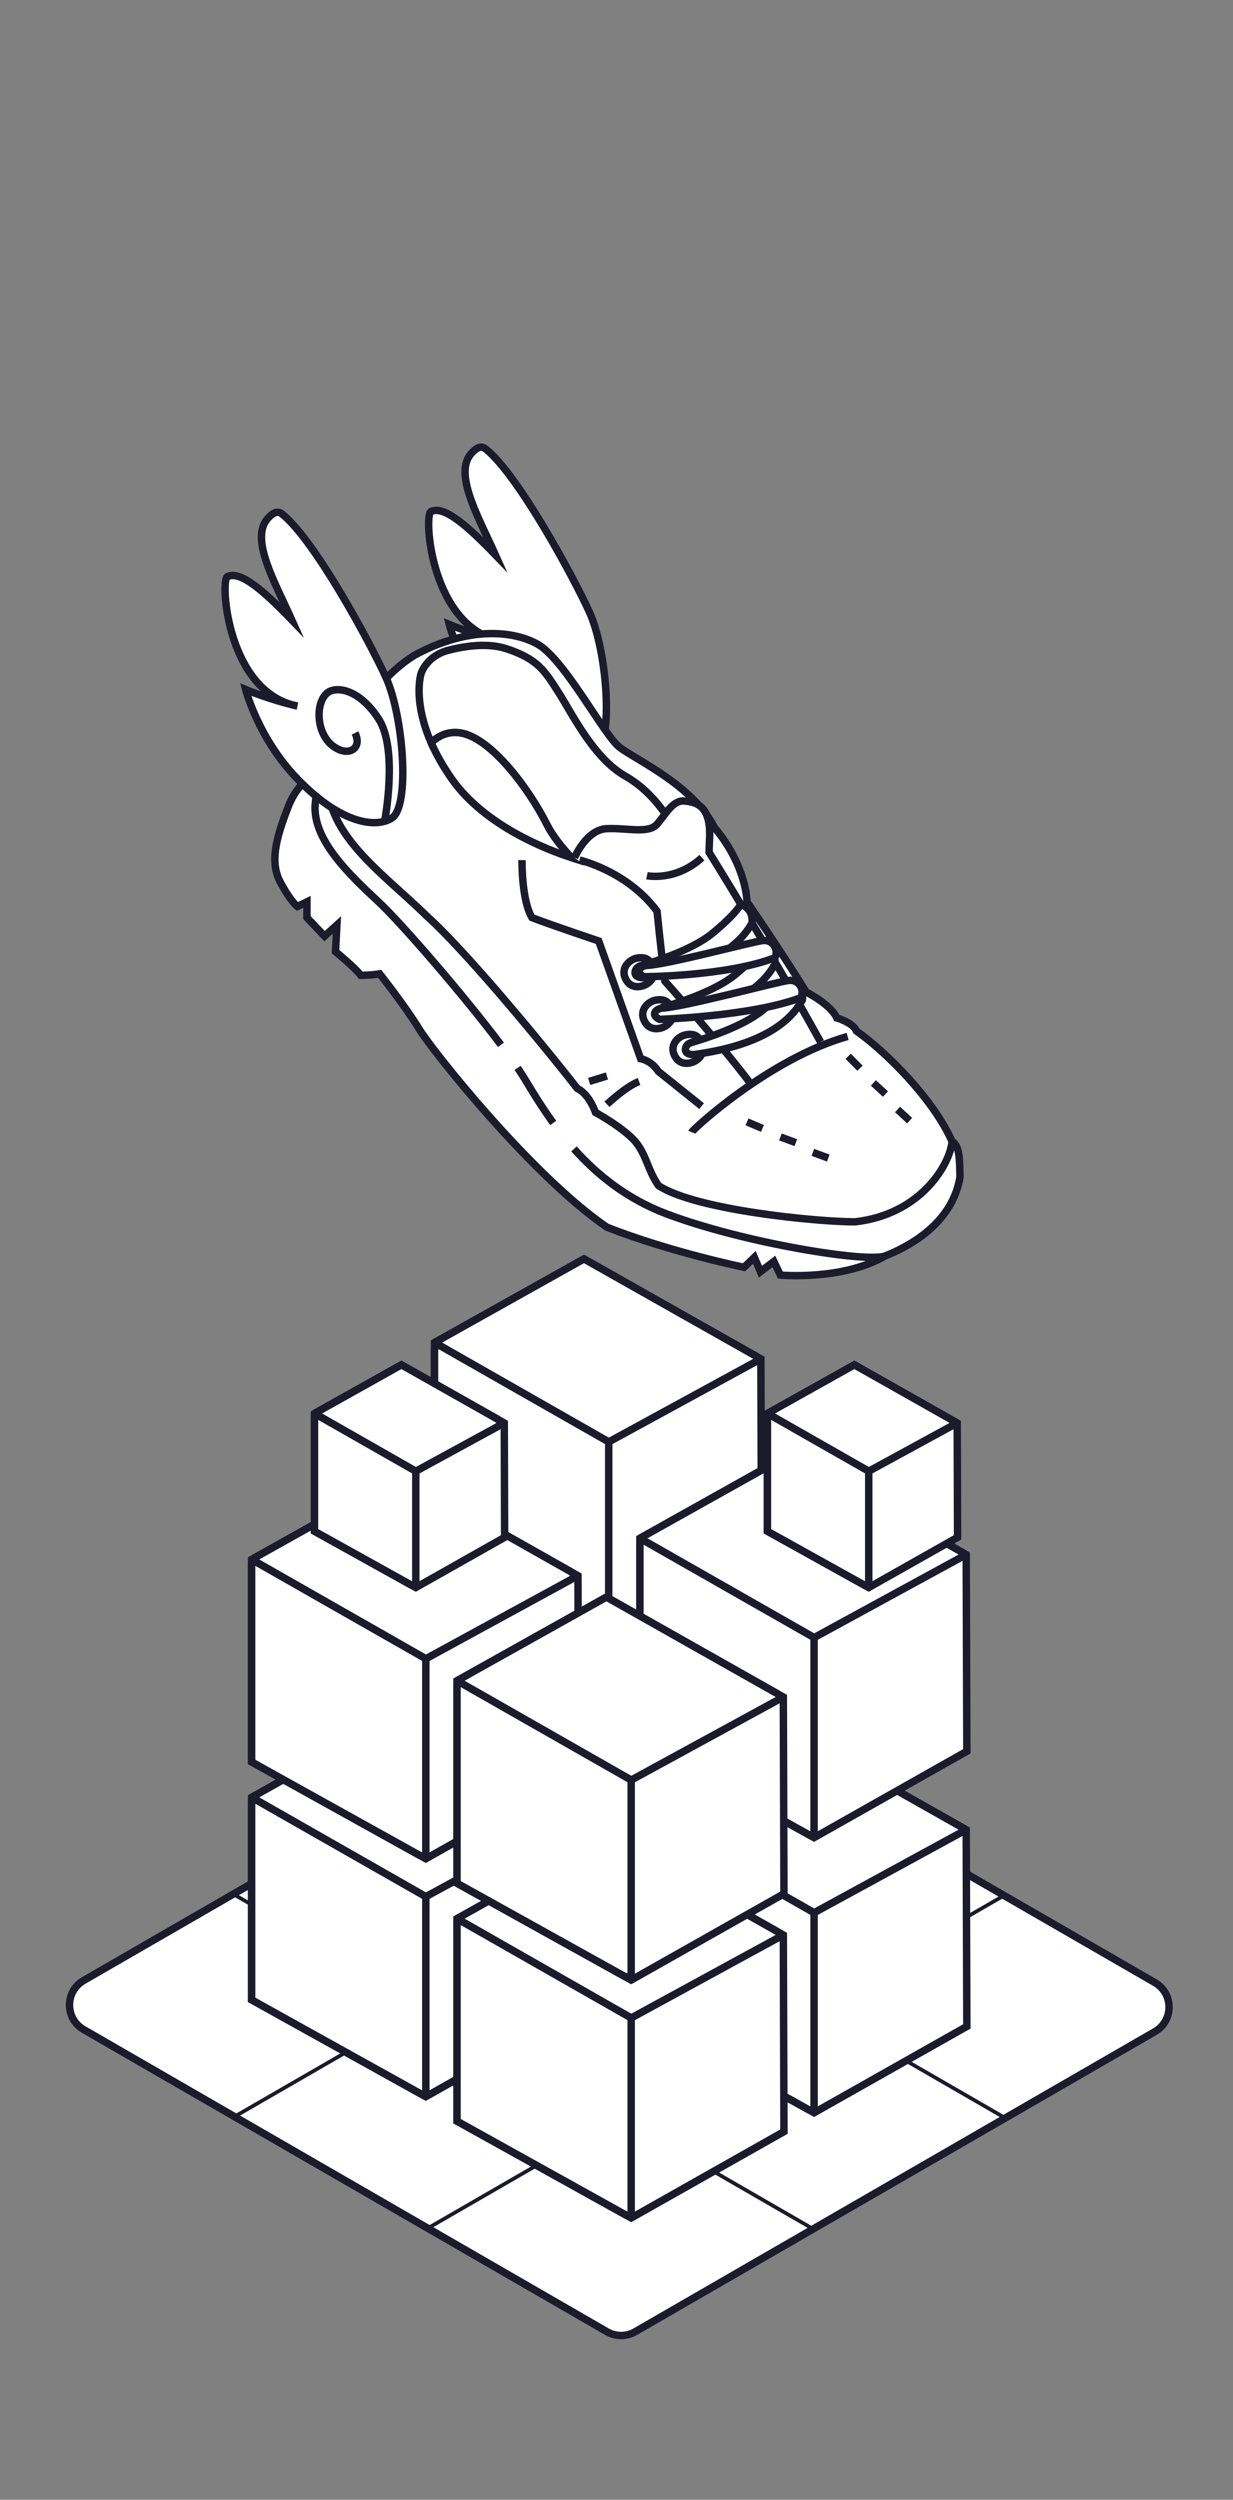 <?xml version="1.0" encoding="utf-8"?>
<!-- Generator: Adobe Illustrator 16.0.0, SVG Export Plug-In . SVG Version: 6.00 Build 0)  -->
<!DOCTYPE svg PUBLIC "-//W3C//DTD SVG 1.1//EN" "http://www.w3.org/Graphics/SVG/1.1/DTD/svg11.dtd">
<svg version="1.1" id="Calque_1" xmlns="http://www.w3.org/2000/svg" xmlns:xlink="http://www.w3.org/1999/xlink" x="0px" y="0px"
	 width="98.667px" height="200px" viewBox="0 0 98.667 200" enable-background="new 0 0 98.667 200" xml:space="preserve">
<rect x="0" y="0" width="98.667" height="200" fill="#808080" stroke="none"/>
<g>
	<defs>
		<rect id="SVGID_1_" width="98.667" height="200"/>
	</defs>
	<clipPath id="SVGID_2_">
		<use xlink:href="#SVGID_1_"  overflow="visible"/>
	</clipPath>
	<path clip-path="url(#SVGID_2_)" fill="#FFFFFF" d="M47.669,60.229c1.443-0.971,0.914-8.137-0.497-11.245
		c-1.26-2.775-5.724-11.031-8.322-13.076c-0.403-0.317-0.809-0.004-1.147,0.383c-1.422,1.626,0.587,5.085,1.943,8.108
		c-2.274-2.358-4.141-3.99-5.172-3.465c-0.574,0.434,0.044,9.271,5.619,10.348c-2.132-0.477-4.141-1.318-4.141-1.318
		s0.996,3.903,4.141,7.15C43.692,60.83,46.479,61.03,47.669,60.229"/>
	<path clip-path="url(#SVGID_2_)" fill="none" stroke="#1B1B2C" stroke-width="0.595" stroke-miterlimit="10" d="M47.669,60.229
		c1.443-0.971,0.914-8.137-0.497-11.245c-1.26-2.775-5.724-11.031-8.322-13.076c-0.403-0.317-0.809-0.004-1.147,0.383
		c-1.422,1.626,0.587,5.085,1.943,8.108c-2.274-2.358-4.141-3.99-5.172-3.465c-0.574,0.434,0.044,9.271,5.619,10.348
		c-2.132-0.477-4.141-1.318-4.141-1.318s0.996,3.903,4.141,7.15C43.692,60.83,46.479,61.03,47.669,60.229z"/>
	<path clip-path="url(#SVGID_2_)" fill="#FFFFFF" d="M26.418,61.081c0,0-2.336,0.859-3.346,3.446
		c-1.01,2.587-1.486,4.472-0.64,6.053s1.368,1.946,1.368,1.946l0.761-0.375v1.265l1.413,1.483l0.986-0.896l-0.112,2.134
		c0,0,1.538,1.258,2.025,1.894c0.869,0,1.508-0.118,1.508-0.118s2.046,2.584,3.157,4.406c1.112,1.822,9.063,11.788,15.03,15.866
		c5.079,1.999,10.967,3.208,10.967,3.208l0.831-0.796l0.485,1.149l1.076-0.822l0.518,1.091c0,0,4.977,0.454,8.387-1.532"/>
	<path clip-path="url(#SVGID_2_)" fill="none" stroke="#1B1B2C" stroke-width="0.595" stroke-miterlimit="10" d="M26.418,61.081
		c0,0-2.336,0.859-3.346,3.446c-1.01,2.587-1.486,4.472-0.64,6.053s1.368,1.946,1.368,1.946l0.761-0.375v1.265l1.413,1.483
		l0.986-0.896l-0.112,2.134c0,0,1.538,1.258,2.025,1.894c0.869,0,1.508-0.118,1.508-0.118s2.046,2.584,3.157,4.406
		c1.112,1.822,9.063,11.788,15.03,15.866c5.079,1.999,10.967,3.208,10.967,3.208l0.831-0.796l0.485,1.149l1.076-0.822l0.518,1.091
		c0,0,4.977,0.454,8.387-1.532"/>
	<path clip-path="url(#SVGID_2_)" fill="#FFFFFF" d="M45.932,91.918c1.842,2.067,4.233,4.011,7.452,5.22
		c6.198,2.327,16.021,3.905,17.448,3.345c1.428-0.56,5.344-2.355,5.986-6.308c-0.026-1.46-0.026-2.494-0.634-2.859
		c-0.608-0.365-2.469-1.034-2.469-1.034"/>
	<path clip-path="url(#SVGID_2_)" fill="none" stroke="#1B1B2C" stroke-width="0.595" stroke-miterlimit="10" d="M45.932,91.918
		c1.842,2.067,4.233,4.011,7.452,5.22c6.198,2.327,16.021,3.905,17.448,3.345c1.428-0.56,5.344-2.355,5.986-6.308
		c-0.026-1.46-0.026-2.494-0.634-2.859c-0.608-0.365-2.469-1.034-2.469-1.034"/>
	<path clip-path="url(#SVGID_2_)" fill="#FFFFFF" d="M41.418,85.438c0.226,0.332,0.423,0.637,0.587,0.909
		c0.634,1.052,1.37,2.261,2.266,3.497"/>
	<path clip-path="url(#SVGID_2_)" fill="none" stroke="#1B1B2C" stroke-width="0.595" stroke-miterlimit="10" d="M41.418,85.438
		c0.226,0.332,0.423,0.637,0.587,0.909c0.634,1.052,1.37,2.261,2.266,3.497"/>
	<path clip-path="url(#SVGID_2_)" fill="#FFFFFF" d="M26.418,61.081c0,0-0.952,0.408-1.194,3.251
		c-0.243,2.842,2.772,5.681,5.065,7.819c1.809,1.687,6.774,7.421,9.8,11.444"/>
	<path clip-path="url(#SVGID_2_)" fill="none" stroke="#1B1B2C" stroke-width="0.595" stroke-miterlimit="10" d="M26.418,61.081
		c0,0-0.952,0.408-1.194,3.251c-0.243,2.842,2.772,5.681,5.065,7.819c1.809,1.687,6.774,7.421,9.8,11.444"/>
	<path clip-path="url(#SVGID_2_)" fill="#FFFFFF" d="M26.418,61.081c0,0,2.574-6.065,6.741-8.651c3.955-2.162,7.608-2.111,9.81-0.92
		c2.201,1.191,5.332,7.303,6.625,8.291c1.292,0.988,5.851,3.026,7.585,6.416c2.586,3.086,2.597,5.934,2.597,5.934
		s2.857,4.152,4.737,7.219c2.123,1.122,2.448,2.071,2.448,2.071s1.29,0.369,1.577,1.048c2.551,1.817,6.186,5.543,7.646,8.827
		c-0.122,1.703-2.38,5.826-7.758,6.44c-3.007,0.006-12.773-0.943-15.734-2.901c-0.875-1.267-0.954-2.444-1.866-3.539
		c-1.034-1.155-3.174-2.311-3.174-2.311s-0.49-1.467-1.456-1.919c-1.33-1.729-8.454-10.575-12.098-13.845
		C30.393,69.607,25.179,66.238,26.418,61.081"/>
	<path clip-path="url(#SVGID_2_)" fill="none" stroke="#1B1B2C" stroke-width="0.595" stroke-miterlimit="10" d="M26.418,61.081
		c0,0,2.574-6.065,6.741-8.651c3.955-2.162,7.608-2.111,9.81-0.92c2.201,1.191,5.332,7.303,6.625,8.291
		c1.292,0.988,5.851,3.026,7.585,6.416c2.586,3.086,2.597,5.934,2.597,5.934s2.857,4.152,4.737,7.219
		c2.123,1.122,2.448,2.071,2.448,2.071s1.29,0.369,1.577,1.048c2.551,1.817,6.186,5.543,7.646,8.827
		c-0.122,1.703-2.38,5.826-7.758,6.44c-3.007,0.006-12.773-0.943-15.734-2.901c-0.875-1.267-0.954-2.444-1.866-3.539
		c-1.034-1.155-3.174-2.311-3.174-2.311s-0.49-1.467-1.456-1.919c-1.33-1.729-8.454-10.575-12.098-13.845
		C30.393,69.607,25.179,66.238,26.418,61.081z"/>
	<path clip-path="url(#SVGID_2_)" fill="#FFFFFF" d="M48.568,88.351c0,0,1.547-1.445,2.571-1.824"/>
	<path clip-path="url(#SVGID_2_)" fill="none" stroke="#1B1B2C" stroke-width="0.595" stroke-miterlimit="10" d="M48.568,88.351
		c0,0,1.547-1.445,2.571-1.824"/>
	<line clip-path="url(#SVGID_2_)" fill="#FFFFFF" x1="47.147" y1="86.524" x2="48.568" y2="86.086"/>
	
		<line clip-path="url(#SVGID_2_)" fill="none" stroke="#1B1B2C" stroke-width="0.595" stroke-miterlimit="10" x1="47.147" y1="86.524" x2="48.568" y2="86.086"/>
	<path clip-path="url(#SVGID_2_)" fill="#FFFFFF" d="M55.351,90.586c0.097-0.243,6.252-5.905,12.479-7.665"/>
	<path clip-path="url(#SVGID_2_)" fill="none" stroke="#1B1B2C" stroke-width="0.595" stroke-miterlimit="10" d="M55.351,90.586
		c0.097-0.243,6.252-5.905,12.479-7.665"/>
	<line clip-path="url(#SVGID_2_)" fill="#FFFFFF" x1="59.775" y1="89.76" x2="61.015" y2="90.282"/>
	
		<line clip-path="url(#SVGID_2_)" fill="none" stroke="#1B1B2C" stroke-width="0.595" stroke-miterlimit="10" x1="59.775" y1="89.76" x2="61.015" y2="90.282"/>
	<line clip-path="url(#SVGID_2_)" fill="#FFFFFF" x1="62.448" y1="90.965" x2="63.686" y2="91.421"/>
	
		<line clip-path="url(#SVGID_2_)" fill="none" stroke="#1B1B2C" stroke-width="0.595" stroke-miterlimit="10" x1="62.448" y1="90.965" x2="63.686" y2="91.421"/>
	<line clip-path="url(#SVGID_2_)" fill="#FFFFFF" x1="65.044" y1="92.198" x2="66.281" y2="92.654"/>
	
		<line clip-path="url(#SVGID_2_)" fill="none" stroke="#1B1B2C" stroke-width="0.595" stroke-miterlimit="10" x1="65.044" y1="92.198" x2="66.281" y2="92.654"/>
	<line clip-path="url(#SVGID_2_)" fill="#FFFFFF" x1="67.872" y1="84.513" x2="68.82" y2="85.466"/>
	
		<line clip-path="url(#SVGID_2_)" fill="none" stroke="#1B1B2C" stroke-width="0.595" stroke-miterlimit="10" x1="67.872" y1="84.513" x2="68.82" y2="85.466"/>
	<line clip-path="url(#SVGID_2_)" fill="#FFFFFF" x1="69.888" y1="86.642" x2="70.858" y2="87.533"/>
	
		<line clip-path="url(#SVGID_2_)" fill="none" stroke="#1B1B2C" stroke-width="0.595" stroke-miterlimit="10" x1="69.888" y1="86.642" x2="70.858" y2="87.533"/>
	<line clip-path="url(#SVGID_2_)" fill="#FFFFFF" x1="71.821" y1="88.768" x2="72.793" y2="89.659"/>
	
		<line clip-path="url(#SVGID_2_)" fill="none" stroke="#1B1B2C" stroke-width="0.595" stroke-miterlimit="10" x1="71.821" y1="88.768" x2="72.793" y2="89.659"/>
	<path clip-path="url(#SVGID_2_)" fill="none" stroke="#1B1B2C" stroke-width="0.595" stroke-miterlimit="10" d="M36.854,58.643
		c2.417,0.383,5.434,4.406,6.89,7.297c0.464,0.922,1.198,1.846,1.982,2.677c0.409,0.132,0.649,0.195,0.649,0.195l7.468-2.685
		c0,0-1.254-2.586-3.805-4.034c-2.551-1.449-4.246-4.983-5.34-6.689c-1.095-1.706-1.642-2.672-4.172-3.501
		c-1.595-0.522-3.527-0.176-4.737,0.15c-0.839,0.227-1.565,0.774-1.969,1.543c-0.062,0.119-0.111,0.231-0.137,0.327
		c-0.106,0.395-0.528,2.43,0.82,5.504C35.055,58.896,35.829,58.481,36.854,58.643z"/>
	<path clip-path="url(#SVGID_2_)" fill="#FFFFFF" d="M45.726,68.617c-0.784-0.832-1.517-1.756-1.981-2.677
		c-1.456-2.892-4.473-6.915-6.891-7.297c-1.026-0.163-1.799,0.252-2.35,0.784c0.387,0.883,0.92,1.852,1.649,2.894
		C38.815,66.121,43.924,68.038,45.726,68.617"/>
	<path clip-path="url(#SVGID_2_)" fill="none" stroke="#1B1B2C" stroke-width="0.595" stroke-miterlimit="10" d="M45.726,68.617
		c-0.784-0.832-1.517-1.756-1.981-2.677c-1.456-2.892-4.473-6.915-6.891-7.297c-1.026-0.163-1.799,0.252-2.35,0.784
		c0.387,0.883,0.92,1.852,1.649,2.894C38.815,66.121,43.924,68.038,45.726,68.617z"/>
	<path clip-path="url(#SVGID_2_)" fill="#FFFFFF" d="M45.976,68.617c0,0,0.943-2.255,2.592-2.32c1.65-0.066,3.33,0.425,4.011-0.357
		c0.682-0.783,1.26-1.941,2.187-1.852c0.928,0.089,2.212,0.319,2.002,3.238l-0.027,0.866c0,0,4.574,7.311,8.923,15.172"/>
	<path clip-path="url(#SVGID_2_)" fill="none" stroke="#1B1B2C" stroke-width="0.595" stroke-miterlimit="10" d="M45.976,68.617
		c0,0,0.943-2.255,2.592-2.32c1.65-0.066,3.33,0.425,4.011-0.357c0.682-0.783,1.26-1.941,2.187-1.852
		c0.928,0.089,2.212,0.319,2.002,3.238l-0.027,0.866c0,0,4.574,7.311,8.923,15.172"/>
	<path clip-path="url(#SVGID_2_)" fill="#FFFFFF" d="M31.377,65.436c1.443-0.971,0.914-8.137-0.497-11.245
		c-1.26-2.775-5.724-11.031-8.322-13.076c-0.403-0.317-0.809-0.004-1.147,0.383c-1.422,1.626,0.587,5.085,1.943,8.108
		c-2.274-2.358-4.141-3.99-5.172-3.465c-0.574,0.434,0.044,9.271,5.619,10.348c-2.132-0.477-4.141-1.318-4.141-1.318
		s0.996,3.903,4.141,7.15C27.4,66.037,30.187,66.237,31.377,65.436"/>
	<path clip-path="url(#SVGID_2_)" fill="none" stroke="#1B1B2C" stroke-width="0.595" stroke-miterlimit="10" d="M31.377,65.436
		c1.443-0.971,0.914-8.137-0.497-11.245c-1.26-2.775-5.724-11.031-8.322-13.076c-0.403-0.317-0.809-0.004-1.147,0.383
		c-1.422,1.626,0.587,5.085,1.943,8.108c-2.274-2.358-4.141-3.99-5.172-3.465c-0.574,0.434,0.044,9.271,5.619,10.348
		c-2.132-0.477-4.141-1.318-4.141-1.318s0.996,3.903,4.141,7.15C27.4,66.037,30.187,66.237,31.377,65.436z"/>
	<path clip-path="url(#SVGID_2_)" fill="#FFFFFF" d="M30.778,65.708c0,0,1.11-5.761-0.489-8.206
		c-1.598-2.444-3.405-2.58-4.057-2.097c-1.008,0.748-0.952,3.191,0.343,4.227c1.295,1.036,2.459,0.225,1.831-0.988"/>
	<path clip-path="url(#SVGID_2_)" fill="none" stroke="#1B1B2C" stroke-width="0.595" stroke-miterlimit="10" d="M30.778,65.708
		c0,0,1.11-5.761-0.489-8.206c-1.598-2.444-3.405-2.58-4.057-2.097c-1.008,0.748-0.952,3.191,0.343,4.227
		c1.295,1.036,2.459,0.225,1.831-0.988"/>
	<path clip-path="url(#SVGID_2_)" fill="none" stroke="#1B1B2C" stroke-width="0.595" stroke-miterlimit="10" d="M41.772,68.813
		c0,0-0.049,3.192,0.797,4.604c1.742,0.665,5.34,1.867,5.34,1.867l3.357,9.418c0,0,0.839,0.125,1.418,1.019
		c1.399,1.119,3.462,2.778,3.462,2.778"/>
	<path clip-path="url(#SVGID_2_)" fill="none" stroke="#1B1B2C" stroke-width="0.595" stroke-miterlimit="10" d="M46.375,68.813
		c0,0,3.822,0.874,6.204,4.095c0.238,2.446,0.622,5.584,0.622,5.584s4.297,4.795,6.905,8.262"/>
	<path clip-path="url(#SVGID_2_)" fill="#FFFFFF" d="M51.769,70.062c0,0,2.282,0.485,4.401-1.444"/>
	<path clip-path="url(#SVGID_2_)" fill="none" stroke="#1B1B2C" stroke-width="0.595" stroke-miterlimit="10" d="M51.769,70.062
		c0,0,2.282,0.485,4.401-1.444"/>
	<path clip-path="url(#SVGID_2_)" fill="#FFFFFF" d="M50.954,76.66c-0.575,0.11-1.322,0.772-0.896,1.65
		c0.431,0.891,1.33,0.638,1.663,0.441c0.448-0.267,0.779-0.763,0.554-1.34C52.07,76.892,51.775,76.503,50.954,76.66"/>
	<path clip-path="url(#SVGID_2_)" fill="none" stroke="#1B1B2C" stroke-width="0.595" stroke-miterlimit="10" d="M50.954,76.66
		c-0.575,0.11-1.322,0.772-0.896,1.65c0.431,0.891,1.33,0.638,1.663,0.441c0.448-0.267,0.779-0.763,0.554-1.34
		C52.07,76.892,51.775,76.503,50.954,76.66z"/>
	<path clip-path="url(#SVGID_2_)" fill="#FFFFFF" d="M52.452,80.021c-0.575,0.11-1.322,0.772-0.896,1.65
		c0.431,0.891,1.33,0.638,1.663,0.441c0.448-0.267,0.779-0.763,0.554-1.34C53.568,80.252,53.273,79.863,52.452,80.021"/>
	<path clip-path="url(#SVGID_2_)" fill="none" stroke="#1B1B2C" stroke-width="0.595" stroke-miterlimit="10" d="M52.452,80.021
		c-0.575,0.11-1.322,0.772-0.896,1.65c0.431,0.891,1.33,0.638,1.663,0.441c0.448-0.267,0.779-0.763,0.554-1.34
		C53.568,80.252,53.273,79.863,52.452,80.021z"/>
	<path clip-path="url(#SVGID_2_)" fill="#FFFFFF" d="M54.873,82.792c-0.575,0.11-1.322,0.772-0.897,1.65
		c0.432,0.891,1.33,0.638,1.663,0.441c0.449-0.267,0.78-0.763,0.555-1.34C55.989,83.024,55.694,82.635,54.873,82.792"/>
	<path clip-path="url(#SVGID_2_)" fill="none" stroke="#1B1B2C" stroke-width="0.595" stroke-miterlimit="10" d="M54.873,82.792
		c-0.575,0.11-1.322,0.772-0.897,1.65c0.432,0.891,1.33,0.638,1.663,0.441c0.449-0.267,0.78-0.763,0.555-1.34
		C55.989,83.024,55.694,82.635,54.873,82.792z"/>
	<path clip-path="url(#SVGID_2_)" fill="#FFFFFF" d="M50.82,77.753c0.03-0.239,0.226-0.424,0.457-0.491
		c0.938-0.268,4.076-1.233,5.713-2.576c1.938-1.591,2.292-2.335,2.292-2.335s1.028,0.308,0.896,1.495
		c-0.862,1.552-2.947,3.606-8.716,4.381C51.025,78.228,50.782,78.053,50.82,77.753"/>
	<path clip-path="url(#SVGID_2_)" fill="none" stroke="#1B1B2C" stroke-width="0.595" stroke-miterlimit="10" d="M50.82,77.753
		c0.03-0.239,0.226-0.424,0.457-0.491c0.938-0.268,4.076-1.233,5.713-2.576c1.938-1.591,2.292-2.335,2.292-2.335
		s1.028,0.308,0.896,1.495c-0.862,1.552-2.947,3.606-8.716,4.381C51.025,78.228,50.782,78.053,50.82,77.753z"/>
	<path clip-path="url(#SVGID_2_)" fill="#FFFFFF" d="M52.642,81.065c0.029-0.239,0.225-0.424,0.457-0.491
		c0.938-0.268,4.075-1.233,5.713-2.576c1.938-1.591,2.292-2.335,2.292-2.335s1.027,0.308,0.896,1.495
		c-0.862,1.552-2.947,3.606-8.716,4.381C52.847,81.539,52.604,81.364,52.642,81.065"/>
	<path clip-path="url(#SVGID_2_)" fill="none" stroke="#1B1B2C" stroke-width="0.595" stroke-miterlimit="10" d="M52.642,81.065
		c0.029-0.239,0.225-0.424,0.457-0.491c0.938-0.268,4.075-1.233,5.713-2.576c1.938-1.591,2.292-2.335,2.292-2.335
		s1.027,0.308,0.896,1.495c-0.862,1.552-2.947,3.606-8.716,4.381C52.847,81.539,52.604,81.364,52.642,81.065z"/>
	<path clip-path="url(#SVGID_2_)" fill="#FFFFFF" d="M54.852,83.905c0.03-0.239,0.226-0.424,0.457-0.491
		c0.938-0.268,4.076-1.233,5.714-2.576c1.938-1.591,2.292-2.335,2.292-2.335s1.027,0.308,0.896,1.495
		c-0.862,1.552-2.947,3.606-8.716,4.381C55.058,84.379,54.814,84.204,54.852,83.905"/>
	<path clip-path="url(#SVGID_2_)" fill="none" stroke="#1B1B2C" stroke-width="0.595" stroke-miterlimit="10" d="M54.852,83.905
		c0.03-0.239,0.226-0.424,0.457-0.491c0.938-0.268,4.076-1.233,5.714-2.576c1.938-1.591,2.292-2.335,2.292-2.335
		s1.027,0.308,0.896,1.495c-0.862,1.552-2.947,3.606-8.716,4.381C55.058,84.379,54.814,84.204,54.852,83.905z"/>
	<path clip-path="url(#SVGID_2_)" fill="#FFFFFF" d="M51.541,78.143c0,0,6.552-0.019,10.47-1.518
		c0.332-0.651-0.188-1.49-0.996-1.369c-0.877,0.098-7.741,1.963-9.338,1.99C50.989,77.43,50.955,77.891,51.541,78.143"/>
	<path clip-path="url(#SVGID_2_)" fill="none" stroke="#1B1B2C" stroke-width="0.595" stroke-miterlimit="10" d="M51.541,78.143
		c0,0,6.552-0.019,10.47-1.518c0.332-0.651-0.188-1.49-0.996-1.369c-0.877,0.098-7.741,1.963-9.338,1.99
		C50.989,77.43,50.955,77.891,51.541,78.143z"/>
	<path clip-path="url(#SVGID_2_)" fill="#FFFFFF" d="M52.79,81.555c0,0,7.38-0.239,11.298-1.739c0.332-0.651-0.187-1.49-0.996-1.369
		c-0.877,0.098-8.568,2.184-10.166,2.211C52.239,80.841,52.204,81.303,52.79,81.555"/>
	<path clip-path="url(#SVGID_2_)" fill="none" stroke="#1B1B2C" stroke-width="0.595" stroke-miterlimit="10" d="M52.79,81.555
		c0,0,7.38-0.239,11.298-1.739c0.332-0.651-0.187-1.49-0.996-1.369c-0.877,0.098-8.568,2.184-10.166,2.211
		C52.239,80.841,52.204,81.303,52.79,81.555z"/>
	<path clip-path="url(#SVGID_2_)" fill="#FFFFFF" d="M22.542,149.458l-15.929,8.998c-1.505,0.852-1.508,3.02-0.004,3.873l0.089,0.05
		l13.886,8.018l28.236,16.28c0.701,0.404,1.569,0.393,2.259-0.031l6.334-3.891l34.951-20.245c1.54-0.893,1.536-3.118-0.008-4.005
		L76,149.125L22.542,149.458z"/>
	<path clip-path="url(#SVGID_2_)" fill="none" stroke="#1B1B2C" stroke-width="0.595" stroke-miterlimit="10" d="M48.567,186.553
		l-41.87-24.174c-1.511-0.872-1.511-3.054,0-3.926l41.58-24.006c0.702-0.405,1.566-0.405,2.267,0l41.87,24.173
		c1.513,0.873,1.513,3.054,0,3.927l-41.58,24.006C50.134,186.958,49.269,186.958,48.567,186.553z"/>
	<polygon clip-path="url(#SVGID_2_)" fill="none" stroke="#1B1B2C" stroke-width="0.298" stroke-miterlimit="10" points="
		65.072,178.333 18.668,151.542 34.041,142.667 80.443,169.458 	"/>
	<polygon clip-path="url(#SVGID_2_)" fill="none" stroke="#1B1B2C" stroke-width="0.298" stroke-miterlimit="10" points="
		18.765,169.347 64.879,142.723 80.347,151.652 34.233,178.276 	"/>
	<polygon clip-path="url(#SVGID_2_)" fill="#FFFFFF" points="34.772,151.583 48.71,159.329 60.936,152.423 60.886,136.687 
		46.731,128.689 34.772,135.382 	"/>
	<polygon clip-path="url(#SVGID_2_)" fill="none" stroke="#1B1B2C" stroke-width="0.595" stroke-miterlimit="10" points="
		34.772,151.583 48.71,159.329 60.936,152.423 60.886,136.687 46.731,128.689 34.772,135.382 	"/>
	<polygon clip-path="url(#SVGID_2_)" fill="#FFFFFF" points="34.772,135.383 48.71,143.329 60.886,136.688 46.731,128.688 	"/>
	<polyline clip-path="url(#SVGID_2_)" fill="none" stroke="#1B1B2C" stroke-width="0.595" stroke-miterlimit="10" points="
		34.772,135.383 48.71,143.329 60.886,136.688 46.731,128.688 34.772,135.383 	"/>
	<polygon clip-path="url(#SVGID_2_)" fill="#FFFFFF" points="48.71,143.33 48.71,159.329 34.772,151.583 34.772,135.383 	"/>
	<polygon clip-path="url(#SVGID_2_)" fill="none" stroke="#1B1B2C" stroke-width="0.595" stroke-miterlimit="10" points="
		48.71,143.33 48.71,159.329 34.772,151.583 34.772,135.383 	"/>
	<polygon clip-path="url(#SVGID_2_)" fill="#FFFFFF" points="51.205,161.288 65.144,169.034 77.368,162.128 77.318,146.392 
		63.164,138.394 51.205,145.087 	"/>
	<polygon clip-path="url(#SVGID_2_)" fill="none" stroke="#1B1B2C" stroke-width="0.595" stroke-miterlimit="10" points="
		51.205,161.288 65.144,169.034 77.368,162.128 77.318,146.392 63.164,138.394 51.205,145.087 	"/>
	<path clip-path="url(#SVGID_2_)" fill="#FFFFFF" d="M51.205,145.087l13.938,7.947l11.94-6.515c0.103-0.056,0.104-0.201,0.002-0.259
		l-13.922-7.867L51.205,145.087z"/>
	<path clip-path="url(#SVGID_2_)" fill="none" stroke="#1B1B2C" stroke-width="0.595" stroke-miterlimit="10" d="M51.205,145.087
		l13.938,7.947l11.94-6.515c0.103-0.056,0.104-0.201,0.002-0.259l-13.922-7.867L51.205,145.087"/>
	<path clip-path="url(#SVGID_2_)" fill="#FFFFFF" d="M65.144,153.034v15.547c0,0.203-0.218,0.331-0.396,0.232l-13.542-7.526v-16.199
		L65.144,153.034z"/>
	<path clip-path="url(#SVGID_2_)" fill="none" stroke="#1B1B2C" stroke-width="0.595" stroke-miterlimit="10" d="M65.144,153.034
		v15.547c0,0.203-0.218,0.331-0.396,0.232l-13.542-7.526v-16.199L65.144,153.034z"/>
	<polygon clip-path="url(#SVGID_2_)" fill="#FFFFFF" points="20.137,160.003 34.075,167.748 46.3,160.843 46.25,145.106 
		32.096,137.108 20.137,143.802 	"/>
	<polygon clip-path="url(#SVGID_2_)" fill="none" stroke="#1B1B2C" stroke-width="0.595" stroke-miterlimit="10" points="
		20.137,160.003 34.075,167.748 46.3,160.843 46.25,145.106 32.096,137.108 20.137,143.802 	"/>
	<polygon clip-path="url(#SVGID_2_)" fill="#FFFFFF" points="20.137,143.802 34.075,151.749 46.25,145.107 32.096,137.108 	"/>
	<polyline clip-path="url(#SVGID_2_)" fill="none" stroke="#1B1B2C" stroke-width="0.595" stroke-miterlimit="10" points="
		20.137,143.802 34.075,151.749 46.25,145.107 32.096,137.108 20.137,143.802 	"/>
	<path clip-path="url(#SVGID_2_)" fill="#FFFFFF" d="M34.075,151.749v15.813c0,0.084-0.09,0.137-0.163,0.096l-13.775-7.656v-15.955
		c0-0.108,0.118-0.178,0.213-0.124L34.075,151.749z"/>
	<path clip-path="url(#SVGID_2_)" fill="none" stroke="#1B1B2C" stroke-width="0.595" stroke-miterlimit="10" d="M34.075,151.749
		v15.813c0,0.084-0.09,0.137-0.163,0.096l-13.775-7.656v-15.955c0-0.108,0.118-0.178,0.213-0.124L34.075,151.749z"/>
	<polygon clip-path="url(#SVGID_2_)" fill="#FFFFFF" points="36.57,169.707 50.508,177.453 62.733,170.547 62.684,154.812 
		48.529,146.813 36.57,153.507 	"/>
	<polygon clip-path="url(#SVGID_2_)" fill="none" stroke="#1B1B2C" stroke-width="0.595" stroke-miterlimit="10" points="
		36.57,169.707 50.508,177.453 62.733,170.547 62.684,154.812 48.529,146.813 36.57,153.507 	"/>
	<path clip-path="url(#SVGID_2_)" fill="#FFFFFF" d="M36.57,153.507l13.938,7.946l11.779-6.426c0.172-0.094,0.174-0.342,0.003-0.438
		l-13.761-7.776L36.57,153.507z"/>
	<path clip-path="url(#SVGID_2_)" fill="none" stroke="#1B1B2C" stroke-width="0.595" stroke-miterlimit="10" d="M36.57,153.507
		l13.938,7.946l11.779-6.426c0.172-0.094,0.174-0.342,0.003-0.438l-13.761-7.776L36.57,153.507"/>
	<path clip-path="url(#SVGID_2_)" fill="#FFFFFF" d="M50.509,161.454v15.582c0,0.187-0.201,0.306-0.365,0.215l-13.573-7.544v-15.866
		c0-0.149,0.161-0.242,0.29-0.169L50.509,161.454z"/>
	<path clip-path="url(#SVGID_2_)" fill="none" stroke="#1B1B2C" stroke-width="0.595" stroke-miterlimit="10" d="M50.509,161.454
		v15.582c0,0.187-0.201,0.306-0.365,0.215l-13.573-7.544v-15.866c0-0.149,0.161-0.242,0.29-0.169L50.509,161.454z"/>
	<polygon clip-path="url(#SVGID_2_)" fill="#FFFFFF" points="34.772,123.618 48.71,131.364 60.936,124.458 60.886,108.722 
		46.731,100.724 34.772,107.417 	"/>
	<polygon clip-path="url(#SVGID_2_)" fill="none" stroke="#1B1B2C" stroke-width="0.595" stroke-miterlimit="10" points="
		34.772,123.618 48.71,131.364 60.936,124.458 60.886,108.722 46.731,100.724 34.772,107.417 	"/>
	<path clip-path="url(#SVGID_2_)" fill="#FFFFFF" d="M34.772,107.417l13.938,7.947l11.799-6.437
		c0.163-0.091,0.166-0.324,0.003-0.416l-13.781-7.789L34.772,107.417z"/>
	<path clip-path="url(#SVGID_2_)" fill="none" stroke="#1B1B2C" stroke-width="0.595" stroke-miterlimit="10" d="M34.772,107.417
		l13.938,7.947l11.799-6.437c0.163-0.091,0.166-0.324,0.003-0.416l-13.781-7.789L34.772,107.417"/>
	<path clip-path="url(#SVGID_2_)" fill="#FFFFFF" d="M48.71,115.364v15.999l-13.938-7.746v-15.629c0-0.255,0.275-0.415,0.496-0.289
		L48.71,115.364z"/>
	<path clip-path="url(#SVGID_2_)" fill="none" stroke="#1B1B2C" stroke-width="0.595" stroke-miterlimit="10" d="M48.71,115.364
		v15.999l-13.938-7.746v-15.629c0-0.255,0.275-0.415,0.496-0.289L48.71,115.364z"/>
	<polygon clip-path="url(#SVGID_2_)" fill="#FFFFFF" points="51.205,139.276 65.144,147.022 77.368,140.116 77.318,124.38 
		63.164,116.382 51.205,123.075 	"/>
	<polygon clip-path="url(#SVGID_2_)" fill="none" stroke="#1B1B2C" stroke-width="0.595" stroke-miterlimit="10" points="
		51.205,139.276 65.144,147.022 77.368,140.116 77.318,124.38 63.164,116.382 51.205,123.075 	"/>
	<path clip-path="url(#SVGID_2_)" fill="#FFFFFF" d="M51.205,123.075l13.938,7.947l11.931-6.509
		c0.106-0.058,0.107-0.211,0.002-0.271l-13.912-7.861L51.205,123.075z"/>
	<path clip-path="url(#SVGID_2_)" fill="none" stroke="#1B1B2C" stroke-width="0.595" stroke-miterlimit="10" d="M51.205,123.075
		l13.938,7.947l11.931-6.509c0.106-0.058,0.107-0.211,0.002-0.271l-13.912-7.861L51.205,123.075"/>
	<path clip-path="url(#SVGID_2_)" fill="#FFFFFF" d="M65.144,131.022v15.725c0,0.124-0.133,0.202-0.241,0.142l-13.697-7.612v-15.655
		c0-0.243,0.263-0.396,0.475-0.275L65.144,131.022z"/>
	<path clip-path="url(#SVGID_2_)" fill="none" stroke="#1B1B2C" stroke-width="0.595" stroke-miterlimit="10" d="M65.144,131.022
		v15.725c0,0.124-0.133,0.202-0.241,0.142l-13.697-7.612v-15.655c0-0.243,0.263-0.396,0.475-0.275L65.144,131.022z"/>
	<polygon clip-path="url(#SVGID_2_)" fill="#FFFFFF" points="20.137,140.968 34.075,148.714 46.3,141.808 46.25,126.071 
		32.096,118.073 20.137,124.767 	"/>
	<polygon clip-path="url(#SVGID_2_)" fill="none" stroke="#1B1B2C" stroke-width="0.595" stroke-miterlimit="10" points="
		20.137,140.968 34.075,148.714 46.3,141.808 46.25,126.071 32.096,118.073 20.137,124.767 	"/>
	<path clip-path="url(#SVGID_2_)" fill="#FFFFFF" d="M20.137,124.768l13.938,7.946l11.631-6.346c0.237-0.129,0.24-0.468,0.005-0.601
		l-13.615-7.694L20.137,124.768z"/>
	<path clip-path="url(#SVGID_2_)" fill="none" stroke="#1B1B2C" stroke-width="0.595" stroke-miterlimit="10" d="M20.137,124.768
		l13.938,7.946l11.631-6.346c0.237-0.129,0.24-0.468,0.005-0.601l-13.615-7.694L20.137,124.768"/>
	<path clip-path="url(#SVGID_2_)" fill="#FFFFFF" d="M34.075,132.715v15.478c0,0.234-0.251,0.382-0.456,0.268l-13.482-7.492v-15.983
		c0-0.097,0.104-0.158,0.188-0.11L34.075,132.715z"/>
	<path clip-path="url(#SVGID_2_)" fill="none" stroke="#1B1B2C" stroke-width="0.595" stroke-miterlimit="10" d="M34.075,132.715
		v15.478c0,0.234-0.251,0.382-0.456,0.268l-13.482-7.492v-15.983c0-0.097,0.104-0.158,0.188-0.11L34.075,132.715z"/>
	<polygon clip-path="url(#SVGID_2_)" fill="#FFFFFF" points="25.167,122.51 33.272,127.015 40.381,122.998 40.353,113.848 
		32.122,109.196 25.167,113.089 	"/>
	<polygon clip-path="url(#SVGID_2_)" fill="none" stroke="#1B1B2C" stroke-width="0.595" stroke-miterlimit="10" points="
		25.167,122.51 33.272,127.015 40.381,122.998 40.353,113.848 32.122,109.196 25.167,113.089 	"/>
	<path clip-path="url(#SVGID_2_)" fill="#FFFFFF" d="M25.167,113.089l8.105,4.622l6.538-3.567c0.237-0.129,0.239-0.468,0.005-0.6
		l-7.693-4.348L25.167,113.089z"/>
	<path clip-path="url(#SVGID_2_)" fill="none" stroke="#1B1B2C" stroke-width="0.595" stroke-miterlimit="10" d="M25.167,113.089
		l8.105,4.622l6.538-3.567c0.237-0.129,0.239-0.468,0.005-0.6l-7.693-4.348L25.167,113.089"/>
	<path clip-path="url(#SVGID_2_)" fill="#FFFFFF" d="M33.272,117.711v8.97c0,0.15-0.161,0.245-0.292,0.172l-7.813-4.342v-9.176
		c0-0.109,0.118-0.179,0.213-0.124L33.272,117.711z"/>
	<path clip-path="url(#SVGID_2_)" fill="none" stroke="#1B1B2C" stroke-width="0.595" stroke-miterlimit="10" d="M33.272,117.711
		v8.97c0,0.15-0.161,0.245-0.292,0.172l-7.813-4.342v-9.176c0-0.109,0.118-0.179,0.213-0.124L33.272,117.711z"/>
	<polygon clip-path="url(#SVGID_2_)" fill="#FFFFFF" points="61.412,122.51 69.517,127.015 76.626,122.998 76.598,113.848 
		68.367,109.196 61.412,113.089 	"/>
	<polygon clip-path="url(#SVGID_2_)" fill="none" stroke="#1B1B2C" stroke-width="0.595" stroke-miterlimit="10" points="
		61.412,122.51 69.517,127.015 76.626,122.998 76.598,113.848 68.367,109.196 61.412,113.089 	"/>
	<path clip-path="url(#SVGID_2_)" fill="#FFFFFF" d="M61.412,113.089l8.104,4.622l6.835-3.729c0.107-0.06,0.108-0.213,0.002-0.272
		l-7.986-4.514L61.412,113.089z"/>
	<path clip-path="url(#SVGID_2_)" fill="none" stroke="#1B1B2C" stroke-width="0.595" stroke-miterlimit="10" d="M61.412,113.089
		l8.104,4.622l6.835-3.729c0.107-0.06,0.108-0.213,0.002-0.272l-7.986-4.514L61.412,113.089"/>
	<path clip-path="url(#SVGID_2_)" fill="#FFFFFF" d="M69.518,117.711v9.014c0,0.13-0.141,0.213-0.254,0.149l-7.852-4.363v-9.086
		c0-0.149,0.161-0.243,0.291-0.169L69.518,117.711z"/>
	<path clip-path="url(#SVGID_2_)" fill="none" stroke="#1B1B2C" stroke-width="0.595" stroke-miterlimit="10" d="M69.518,117.711
		v9.014c0,0.13-0.141,0.213-0.254,0.149l-7.852-4.363v-9.086c0-0.149,0.161-0.243,0.291-0.169L69.518,117.711z"/>
	<polygon clip-path="url(#SVGID_2_)" fill="#FFFFFF" points="36.57,150.673 50.508,158.418 62.733,151.513 62.684,135.776 
		48.529,127.778 36.57,134.472 	"/>
	<polygon clip-path="url(#SVGID_2_)" fill="none" stroke="#1B1B2C" stroke-width="0.595" stroke-miterlimit="10" points="
		36.57,150.673 50.508,158.418 62.733,151.513 62.684,135.776 48.529,127.778 36.57,134.472 	"/>
	<path clip-path="url(#SVGID_2_)" fill="#FFFFFF" d="M36.57,134.472l13.938,7.947l11.73-6.4c0.194-0.104,0.196-0.383,0.004-0.491
		l-13.713-7.749L36.57,134.472z"/>
	<path clip-path="url(#SVGID_2_)" fill="none" stroke="#1B1B2C" stroke-width="0.595" stroke-miterlimit="10" d="M36.57,134.472
		l13.938,7.947l11.73-6.4c0.194-0.104,0.196-0.383,0.004-0.491l-13.713-7.749L36.57,134.472"/>
	<path clip-path="url(#SVGID_2_)" fill="#FFFFFF" d="M50.509,142.419v15.383c0,0.277-0.298,0.451-0.538,0.317l-13.4-7.447v-15.777
		c0-0.188,0.203-0.307,0.367-0.214L50.509,142.419z"/>
	<path clip-path="url(#SVGID_2_)" fill="none" stroke="#1B1B2C" stroke-width="0.595" stroke-miterlimit="10" d="M50.509,142.419
		v15.383c0,0.277-0.298,0.451-0.538,0.317l-13.4-7.447v-15.777c0-0.188,0.203-0.307,0.367-0.214L50.509,142.419z"/>
</g>
</svg>
